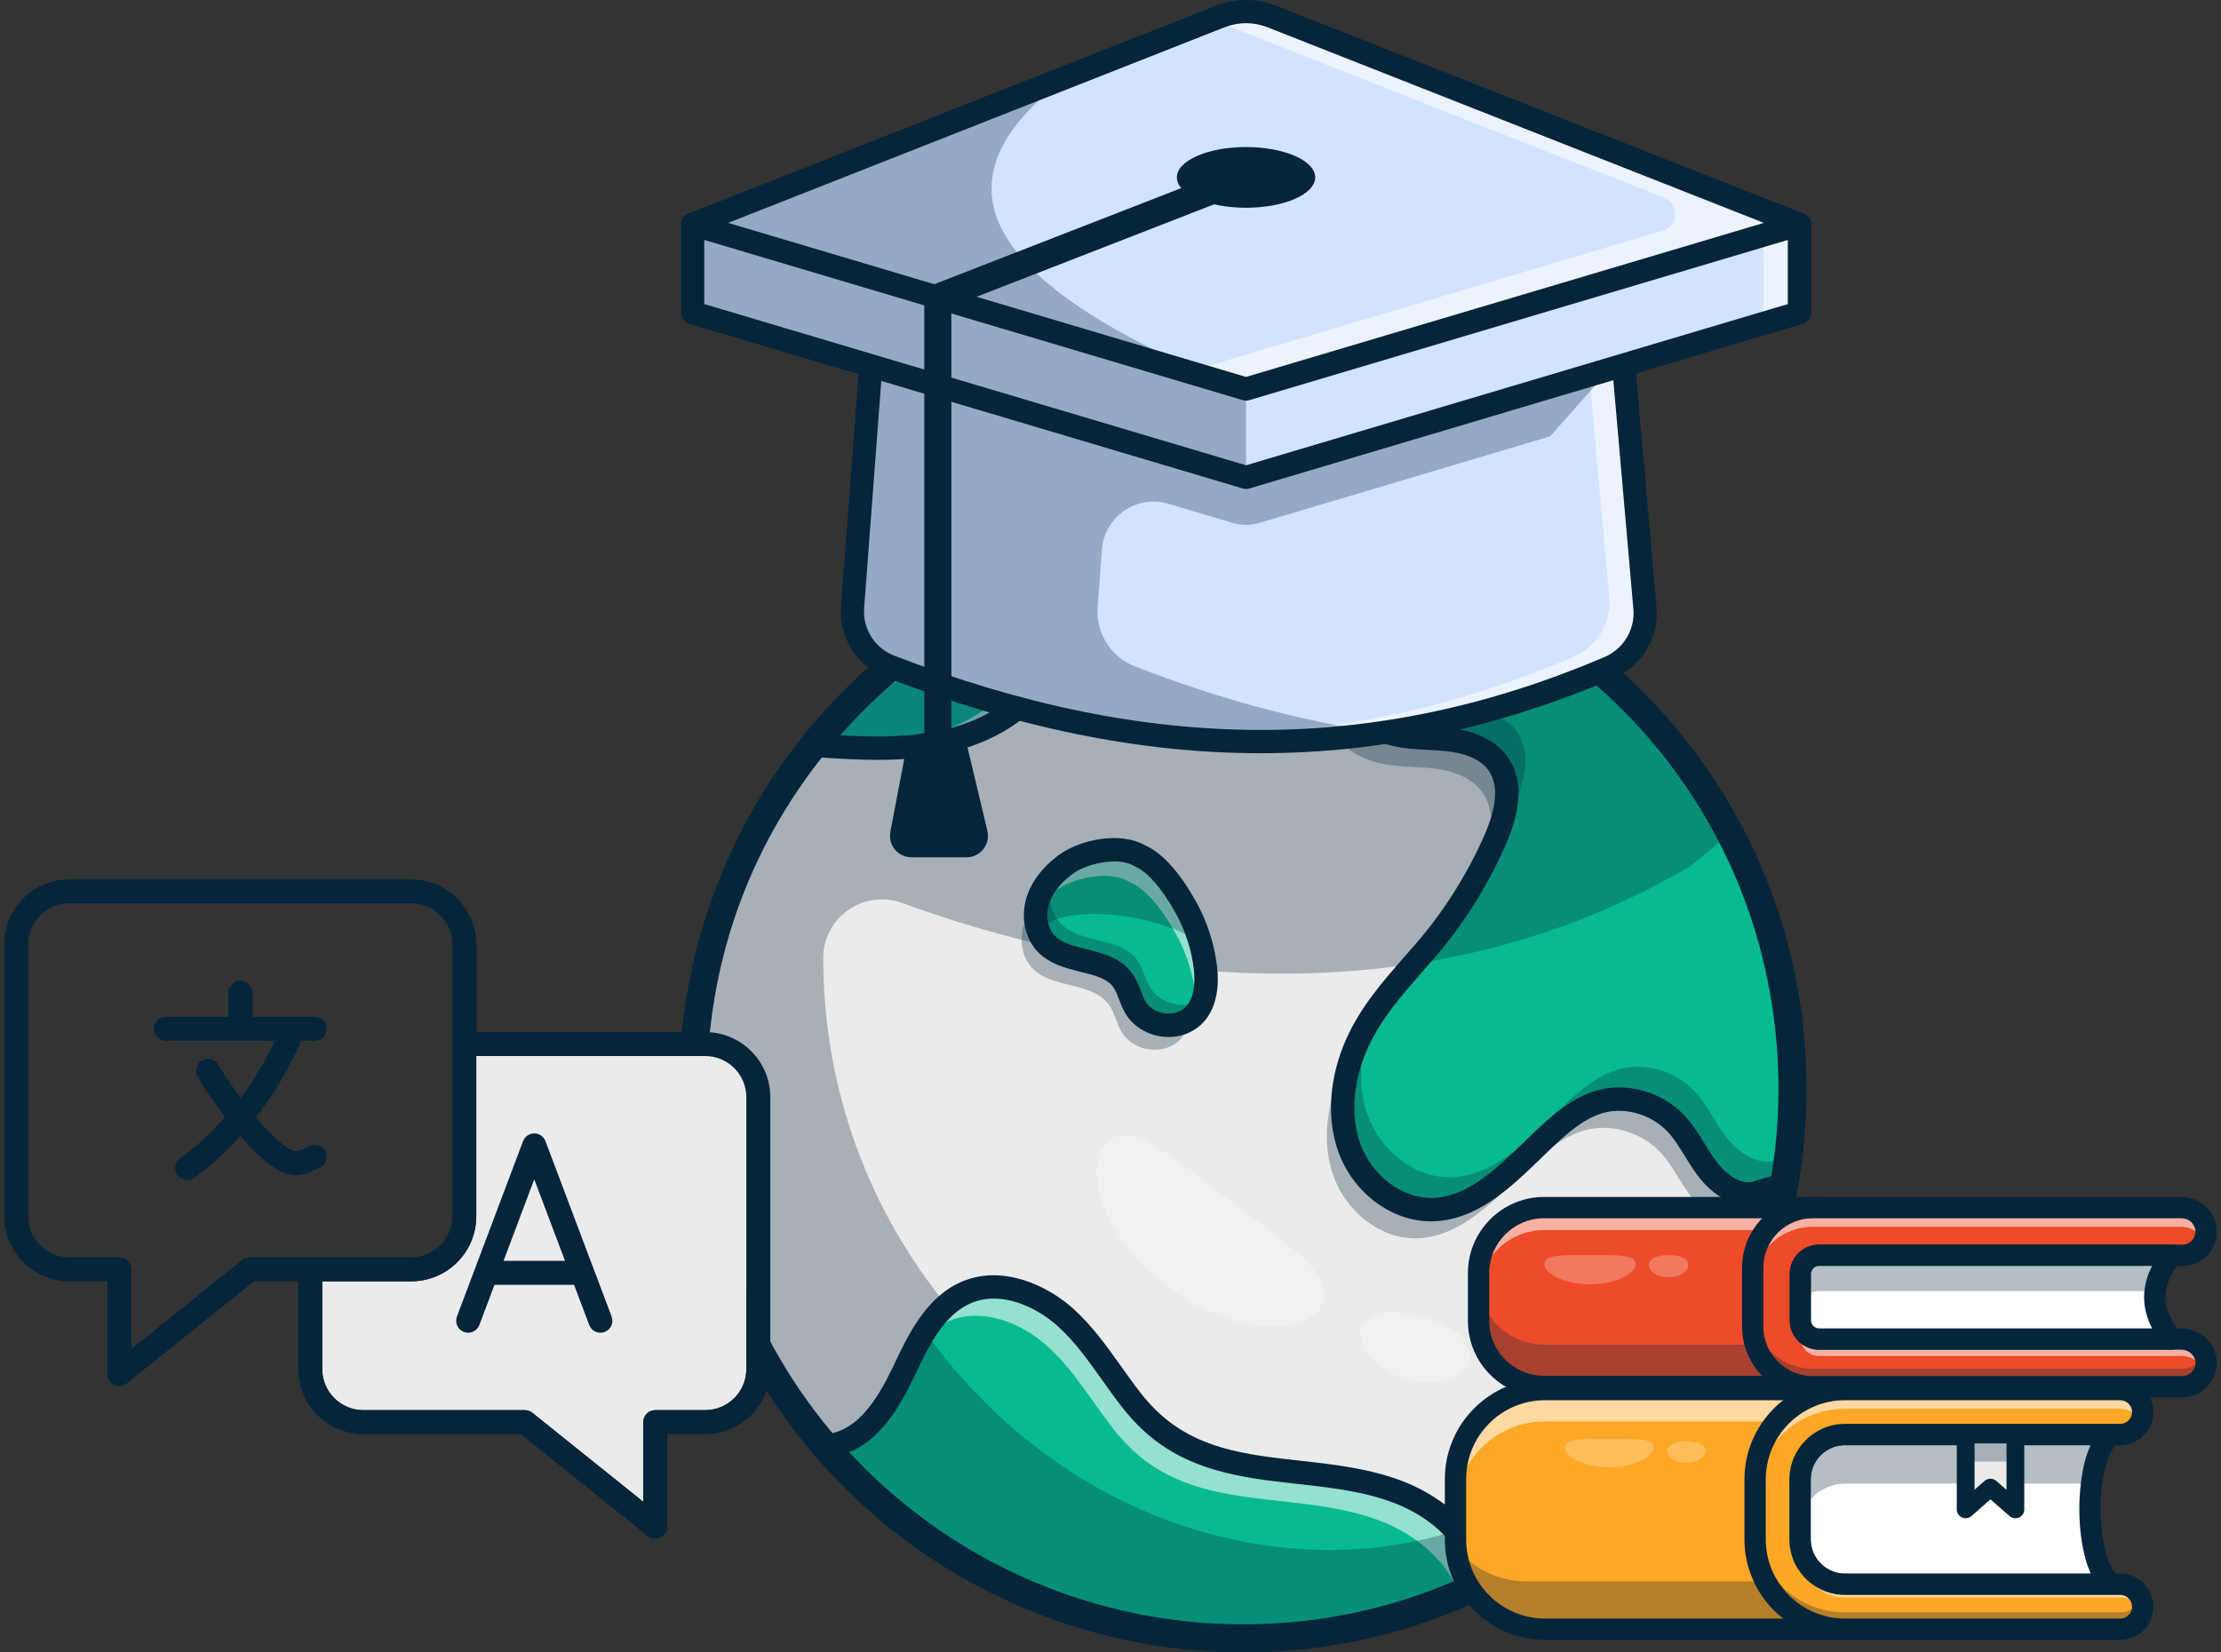 <svg width="215" height="160" viewBox="0 0 215 160" fill="none" xmlns="http://www.w3.org/2000/svg">
    <rect x="0" y="0" width="215" height="160" fill="#333333" stroke="none"/>
    <path d="M173.521 105.423C173.521 108.582 173.245 111.664 172.711 114.665V114.669C169.728 131.75 158.594 146.02 143.473 153.348C136.467 156.738 128.606 158.644 120.3 158.644C104.704 158.644 90.674 151.931 80.942 141.246V141.241C72.325 131.782 67.075 119.223 67.075 105.423C67.075 94.185 70.56 83.757 76.508 75.172C77.245 74.109 78.024 73.072 78.834 72.067C84.604 64.889 92.203 59.25 100.924 55.842C106.93 53.493 113.461 52.203 120.3 52.203C125.727 52.203 130.963 53.013 135.892 54.525C149.573 58.707 160.911 68.256 167.455 80.721C171.331 88.102 173.521 96.507 173.521 105.423Z" fill="#EBEBEB"/>
    <g opacity="0.3">
        <path d="M171.997 108.202C171.997 111.357 171.723 114.444 171.191 117.443V117.448C169.455 117.986 168.261 118.352 168.261 118.352C166.487 118.621 164.821 117.378 163.74 115.943C162.659 114.514 161.917 112.82 160.675 111.525C159.089 109.874 156.724 109.009 154.444 109.245C151.466 109.562 149.052 111.998 146.998 113.987C144.155 116.734 141.025 119.852 137.069 119.906C133.564 119.949 130.37 117.309 129.139 114.029C127.908 110.745 128.413 106.997 129.848 103.804C131.44 100.267 134.069 97.606 136.553 94.707C139.214 91.606 141.418 88.073 143.101 84.353C144.224 81.88 145.052 78.789 143.423 76.623C142.364 75.209 140.52 74.612 138.768 74.408C137.01 74.204 135.214 74.3 133.494 73.887C130.112 73.081 127.327 70.182 126.656 66.769C125.989 63.36 127.622 58.404 130.444 56.377C130.444 56.377 131.897 57.479 134.371 57.302C156.154 63.962 171.997 84.229 171.997 108.202Z" fill="#04253A"/>
    </g>
    <path d="M173.52 105.424C173.52 108.579 173.246 111.665 172.714 114.665V114.67C170.978 115.208 169.784 115.573 169.784 115.573C168.01 115.842 166.344 114.599 165.263 113.164C164.182 111.735 163.44 110.041 162.198 108.745C160.612 107.095 158.247 106.23 155.967 106.466C152.989 106.783 150.575 109.219 148.521 111.208C145.678 113.955 142.548 117.073 138.592 117.127C135.087 117.17 131.893 114.53 130.662 111.25C129.431 107.966 129.936 104.218 131.371 101.025C132.963 97.488 135.592 94.827 138.076 91.928C140.737 88.827 142.941 85.294 144.624 81.574C145.747 79.102 146.575 76.01 144.946 73.844C143.887 72.43 142.043 71.833 140.291 71.629C138.533 71.425 136.737 71.521 135.017 71.108C131.635 70.302 128.85 67.403 128.179 63.99C127.512 60.581 129.145 55.624 131.967 53.598C131.967 53.598 133.42 54.7 135.893 54.523C157.677 61.184 173.52 81.452 173.52 105.424Z" fill="#0CAE97"/>
    <path d="M173.52 105.424C173.52 108.579 173.246 111.665 172.714 114.665V114.67C170.978 115.208 169.784 115.573 169.784 115.573C168.01 115.842 166.344 114.599 165.263 113.164C164.182 111.735 163.44 110.041 162.198 108.745C160.612 107.095 158.247 106.23 155.967 106.466C152.989 106.783 150.575 109.219 148.521 111.208C145.678 113.955 142.548 117.073 138.592 117.127C135.087 117.17 131.893 114.53 130.662 111.25C129.431 107.966 129.936 104.218 131.371 101.025C132.963 97.488 135.592 94.827 138.076 91.928C140.737 88.827 142.941 85.294 144.624 81.574C145.747 79.102 146.575 76.01 144.946 73.844C143.887 72.43 142.043 71.833 140.291 71.629C138.533 71.425 136.737 71.521 135.017 71.108C131.635 70.302 128.85 67.403 128.179 63.99C127.512 60.581 129.145 55.624 131.967 53.598C131.967 53.598 133.42 54.7 135.893 54.523C157.677 61.184 173.52 81.452 173.52 105.424Z" fill="#08BA91"/>
    <g opacity="0.3">
        <path d="M128.176 63.99C127.617 61.141 128.671 57.211 130.681 54.813C129.907 56.819 129.617 59.055 129.972 60.856C130.643 64.27 133.429 67.168 136.811 67.974C138.531 68.388 140.327 68.291 142.084 68.495C143.837 68.699 145.681 69.296 146.74 70.71C148.369 72.877 147.541 75.968 146.417 78.441C145.589 80.274 144.633 82.064 143.552 83.779C143.928 83.054 144.288 82.317 144.622 81.575C145.746 79.102 146.574 76.011 144.945 73.844C143.886 72.431 142.041 71.834 140.289 71.629C138.531 71.425 136.735 71.522 135.015 71.108C131.633 70.302 128.848 67.404 128.176 63.99Z" fill="#04253A"/>
    </g>
    <g opacity="0.3">
        <path d="M173.115 111.966C173.008 112.875 172.868 113.773 172.712 114.665V114.671C170.975 115.208 169.781 115.573 169.781 115.573C168.007 115.842 166.341 114.6 165.26 113.165C164.179 111.735 163.438 110.042 162.195 108.746C160.609 107.096 158.244 106.23 155.964 106.467C152.986 106.784 150.572 109.219 148.519 111.208C145.675 113.955 142.546 117.074 138.589 117.128C135.084 117.17 131.891 114.531 130.659 111.251C129.428 107.966 129.934 104.219 131.369 101.026C131.88 99.892 132.493 98.849 133.18 97.859L133.164 97.891C131.729 101.085 131.223 104.832 132.455 108.117C133.686 111.396 136.879 114.036 140.385 113.993C144.341 113.939 147.471 110.821 150.314 108.074C152.368 106.085 154.782 103.649 157.76 103.332C160.039 103.096 162.405 103.961 163.991 105.612C165.233 106.907 165.975 108.601 167.056 110.031C168.137 111.466 169.803 112.708 171.577 112.439C171.578 112.44 172.164 112.262 173.115 111.966Z" fill="#04253A"/>
    </g>
    <g opacity="0.3">
        <path d="M143.552 83.78C142.042 86.688 140.203 89.446 138.074 91.93C136.386 93.898 134.634 95.758 133.182 97.86C134.773 94.339 137.392 91.683 139.87 88.796C141.219 87.225 142.45 85.543 143.552 83.78Z" fill="#04253A"/>
    </g>
    <path d="M100.115 66.947C97.647 69.834 93.944 71.425 90.196 72.054C86.454 72.678 82.627 72.425 78.842 72.167L78.837 72.064C84.606 64.887 92.207 59.247 100.928 55.839L101.879 56.339C103.55 59.748 102.583 64.06 100.115 66.947Z" fill="#0CAE97"/>
    <g opacity="0.3">
        <path d="M109.029 85.254C107.119 84.073 103.594 84.757 101.792 86.096C100.595 86.985 99.559 88.164 99.115 89.587C98.672 91.01 98.91 92.696 99.948 93.765C101.894 95.768 105.743 95.031 107.36 97.308C107.92 98.097 108.08 99.107 108.58 99.935C109.523 101.501 111.703 102.071 113.332 101.306C115.238 100.411 115.558 98.107 115.36 96.222C115.134 94.078 114.447 91.99 113.387 90.114C112.444 88.448 110.854 86.038 109.029 85.254Z" fill="#04253A"/>
    </g>
    <g opacity="0.57">
        <path d="M100.113 66.947C97.646 69.834 93.942 71.425 90.195 72.054C86.453 72.678 82.626 72.425 78.841 72.167L78.835 72.064C78.873 72.016 78.911 71.973 78.948 71.925C81.899 72.091 84.867 72.134 87.776 71.651C91.523 71.022 95.227 69.431 97.694 66.543C100.06 63.775 101.049 59.7 99.651 56.361C100.071 56.178 100.495 56.006 100.925 55.84L101.877 56.34C103.548 59.748 102.581 64.06 100.113 66.947Z" fill="white"/>
    </g>
    <path d="M110.373 82.884C108.463 81.702 104.938 82.386 103.136 83.726C101.939 84.615 100.903 85.793 100.459 87.217C100.016 88.64 100.253 90.326 101.292 91.395C103.238 93.398 107.087 92.66 108.704 94.937C109.264 95.727 109.423 96.736 109.923 97.565C110.867 99.131 113.046 99.701 114.676 98.936C116.582 98.041 116.902 95.737 116.703 93.851C116.478 91.707 115.79 89.619 114.731 87.744C113.788 86.078 112.198 83.667 110.373 82.884Z" fill="#08BA91"/>
    <g opacity="0.57">
        <path d="M115.624 98.792C115.796 98.002 115.801 97.158 115.72 96.389C115.494 94.244 114.806 92.157 113.747 90.281C112.801 88.615 111.216 86.201 109.387 85.421C107.479 84.239 103.952 84.921 102.151 86.26C101.495 86.749 100.888 87.324 100.398 87.981C100.414 87.905 100.436 87.83 100.457 87.755C100.904 86.33 101.941 85.152 103.135 84.265C104.936 82.921 108.462 82.239 110.371 83.421C112.199 84.207 113.79 86.615 114.731 88.282C115.79 90.158 116.478 92.244 116.704 94.389C116.865 95.905 116.688 97.69 115.624 98.792Z" fill="white"/>
    </g>
    <g opacity="0.3">
        <path d="M116.494 96.722C116.204 97.662 115.645 98.48 114.677 98.937C113.048 99.7 110.865 99.13 109.925 97.566C109.424 96.738 109.263 95.728 108.704 94.937C107.086 92.663 103.236 93.399 101.29 91.394C100.253 90.324 100.016 88.641 100.457 87.216C100.764 86.238 101.35 85.372 102.081 84.647C101.99 84.84 101.915 85.039 101.85 85.243C101.41 86.668 101.646 88.356 102.683 89.421C104.629 91.426 108.479 90.689 110.097 92.964C110.656 93.754 110.817 94.765 111.317 95.593C112.258 97.157 114.436 97.733 116.07 96.964C116.22 96.894 116.366 96.814 116.494 96.722Z" fill="#04253A"/>
    </g>
    <path d="M113.119 100.408C111.457 100.408 109.818 99.582 108.955 98.149C108.673 97.682 108.486 97.188 108.321 96.752C108.156 96.314 108.001 95.902 107.781 95.593C107.174 94.737 105.994 94.445 104.628 94.107C103.222 93.759 101.629 93.365 100.481 92.184C99.214 90.88 98.781 88.799 99.379 86.88C99.849 85.371 100.915 83.966 102.461 82.817C104.579 81.244 108.538 80.485 110.895 81.878C112.514 82.605 114.135 84.392 115.716 87.188C116.86 89.213 117.591 91.477 117.829 93.733C118.146 96.744 117.172 99.014 115.157 99.96C114.51 100.264 113.813 100.408 113.119 100.408ZM107.872 83.409C106.444 83.409 104.787 83.909 103.811 84.634C103.003 85.234 101.953 86.229 101.54 87.553C101.191 88.673 101.418 89.9 102.105 90.606C102.801 91.323 103.953 91.608 105.172 91.91C106.748 92.3 108.534 92.742 109.628 94.282C110.016 94.829 110.241 95.426 110.44 95.953C110.583 96.332 110.718 96.69 110.893 96.981C111.515 98.012 113.058 98.447 114.196 97.912C115.742 97.186 115.678 94.914 115.579 93.97C115.374 92.019 114.74 90.06 113.746 88.301C112.428 85.969 111.072 84.415 109.927 83.923C109.876 83.901 109.826 83.875 109.778 83.846C109.287 83.542 108.609 83.409 107.872 83.409Z" fill="#04253A"/>
    <g opacity="0.25">
        <path d="M127.751 126.749C125.613 129.558 118.73 128.923 112.978 124.545C107.224 120.167 104.779 113.702 106.916 110.894C109.054 108.085 113.468 111.962 119.221 116.34C124.974 120.719 129.888 123.94 127.751 126.749Z" fill="white"/>
    </g>
    <g opacity="0.25">
        <path d="M142.275 131.737C141.741 133.558 138.959 134.345 136.061 133.495C133.164 132.645 131.247 130.481 131.781 128.66C132.315 126.84 134.896 126.737 137.794 127.587C140.692 128.437 142.809 129.917 142.275 131.737Z" fill="white"/>
    </g>
    <g opacity="0.57">
        <path d="M120.3 52.2C124.117 52.2 127.843 52.603 131.434 53.372L128.246 60.366C123.725 59.114 118.967 58.447 114.053 58.447C107.214 58.447 100.683 59.737 94.677 62.087C89.178 64.237 84.124 67.275 79.694 71.027C85.345 64.344 92.629 59.081 100.924 55.84C106.929 53.49 113.461 52.2 120.3 52.2Z" fill="white"/>
    </g>
    <g opacity="0.57">
        <path d="M172.674 114.886C170.454 127.304 163.922 138.213 154.691 146.024C160.653 138.992 164.809 130.385 166.465 120.918V120.913C166.814 118.94 167.051 116.929 167.174 114.886H172.674Z" fill="white"/>
    </g>
    <path d="M143.473 153.346C136.468 156.739 128.608 158.642 120.302 158.642C104.706 158.642 90.674 151.933 80.944 141.245V141.24L81.003 139.831C84.218 138.981 86.099 135.718 87.524 132.713C88.949 129.702 90.546 126.38 93.62 125.111C96.814 123.794 100.561 125.246 103.131 127.552C105.695 129.859 107.442 132.922 109.577 135.637C113.109 140.127 117.345 141.487 122.823 142.218C127.108 142.788 131.527 142.955 135.548 144.546C139.398 146.062 142.919 149.287 143.473 153.346Z" fill="#08BA91"/>
    <g opacity="0.57">
        <path d="M143.472 153.346C142.746 153.696 142.015 154.035 141.273 154.347C140.09 151.137 137.063 148.621 133.8 147.336C129.779 145.745 125.36 145.579 121.075 145.009C115.597 144.277 111.36 142.917 107.828 138.428C105.694 135.713 103.947 132.648 101.382 130.343C98.812 128.036 95.065 126.585 91.872 127.902C90.544 128.45 89.491 129.38 88.609 130.509C89.808 128.219 91.286 126.074 93.62 125.112C96.813 123.795 100.56 125.246 103.13 127.553C105.694 129.859 107.441 132.923 109.576 135.638C113.108 140.128 117.344 141.488 122.822 142.219C127.107 142.789 131.526 142.955 135.548 144.546C139.396 146.062 142.918 149.287 143.472 153.346Z" fill="white"/>
    </g>
    <g opacity="0.57">
        <path d="M88.608 130.509C88.221 131.24 87.866 131.987 87.522 132.713C86.85 134.132 86.081 135.6 85.108 136.846C85.344 136.4 85.565 135.949 85.775 135.502C86.581 133.793 87.447 131.987 88.608 130.509Z" fill="white"/>
    </g>
    <path d="M120.302 159.774C105.037 159.774 90.387 153.298 80.107 142.006C79.917 141.798 79.811 141.527 79.811 141.245C79.811 141.229 79.811 141.208 79.812 141.192L79.872 139.783C79.893 139.287 80.234 138.863 80.713 138.737C83.435 138.017 85.167 135.043 86.501 132.228C87.916 129.237 89.679 125.513 93.188 124.065C97.109 122.448 101.401 124.479 103.886 126.709C105.726 128.365 107.153 130.371 108.535 132.312C109.158 133.188 109.802 134.093 110.466 134.938C113.752 139.114 117.688 140.391 122.973 141.096C123.91 141.221 124.876 141.328 125.811 141.432C129.195 141.809 132.694 142.199 135.965 143.493C139.697 144.963 143.925 148.283 144.594 153.193C144.66 153.678 144.407 154.151 143.966 154.364C136.555 157.953 128.594 159.774 120.302 159.774ZM82.093 140.824C91.929 151.434 105.828 157.51 120.302 157.51C127.957 157.51 135.317 155.893 142.194 152.7C141.434 149.751 138.751 147.022 135.134 145.598C132.142 144.415 128.945 144.059 125.56 143.681C124.614 143.576 123.635 143.467 122.674 143.339C116.988 142.58 112.434 141.099 108.687 136.337C107.989 135.449 107.329 134.521 106.691 133.624C105.321 131.698 104.028 129.879 102.374 128.393C100.378 126.602 97 124.941 94.052 126.157C91.35 127.271 89.861 130.42 88.547 133.196C87.11 136.229 85.227 139.433 82.101 140.66L82.093 140.824Z" fill="#04253A"/>
    <path d="M120.302 160C104.974 160 90.262 153.497 79.939 142.159C79.917 142.135 79.896 142.109 79.876 142.084C70.746 132.031 65.721 119.017 65.721 105.424C65.721 93.002 70.003 80.853 77.78 71.213C83.746 63.79 91.58 58.036 100.433 54.576C106.765 52.099 113.449 50.843 120.303 50.843C125.754 50.843 131.133 51.645 136.291 53.225C147.227 56.57 157.054 63.474 163.961 72.666C171.103 82.172 174.878 93.499 174.878 105.424C174.878 108.604 174.603 111.778 174.059 114.859C174.057 114.874 174.054 114.889 174.052 114.905C171.048 132.098 159.838 146.926 144.065 154.568C136.623 158.172 128.628 160 120.302 160ZM82.01 140.4C91.817 151.131 105.768 157.284 120.302 157.284C128.214 157.284 135.811 155.548 142.881 152.125C157.857 144.868 168.504 130.797 171.369 114.479C171.371 114.462 171.374 114.445 171.377 114.428C171.898 111.49 172.162 108.461 172.162 105.424C172.162 82.461 157.427 62.527 135.496 55.821C130.595 54.319 125.482 53.558 120.302 53.558C113.789 53.558 107.436 54.751 101.421 57.105C93.009 60.392 85.566 65.86 79.894 72.916C72.399 82.208 68.437 93.448 68.437 105.424C68.437 118.37 73.235 130.764 81.947 140.325C81.969 140.349 81.99 140.374 82.01 140.4Z" fill="#04253A"/>
    <path d="M138.51 118.259C134.721 118.259 131.069 115.555 129.603 111.649C128.376 108.374 128.645 104.334 130.34 100.562C131.741 97.448 133.907 94.978 136.002 92.59C136.407 92.128 136.814 91.663 137.217 91.194C139.765 88.224 141.91 84.831 143.593 81.109C144.943 78.138 145.094 75.924 144.043 74.525C143.149 73.331 141.438 72.903 140.16 72.754C139.545 72.682 138.925 72.65 138.268 72.615C137.122 72.555 135.937 72.493 134.752 72.208C130.919 71.294 127.83 68.079 127.068 64.209C126.369 60.632 127.928 54.969 131.283 52.559C131.441 52.447 131.624 52.375 131.817 52.354C132.027 52.331 133.918 52.165 136.336 53.475C147.183 56.818 156.926 63.679 163.78 72.802C170.893 82.269 174.652 93.549 174.652 105.424C174.652 108.601 174.376 111.772 173.831 114.848C173.762 115.267 173.463 115.623 173.049 115.752C171.31 116.289 170.115 116.656 170.115 116.656C170.062 116.672 170.009 116.684 169.953 116.693C168.016 116.987 165.922 115.923 164.358 113.846C163.892 113.23 163.492 112.579 163.104 111.948C162.557 111.058 162.039 110.217 161.381 109.529C160.041 108.135 158.011 107.392 156.084 107.592C153.601 107.857 151.436 109.957 149.527 111.81L149.101 112.221C146.202 115.023 142.917 118.2 138.607 118.259C138.575 118.259 138.542 118.259 138.51 118.259ZM132.339 54.602C130.162 56.411 128.696 60.741 129.289 63.773C129.873 66.741 132.337 69.305 135.279 70.007C136.263 70.244 137.294 70.298 138.386 70.356C139.049 70.39 139.734 70.426 140.421 70.506C142.885 70.793 144.764 71.713 145.852 73.166C147.438 75.276 147.372 78.263 145.654 82.043C143.883 85.959 141.622 89.534 138.935 92.666C138.526 93.143 138.114 93.613 137.703 94.082C135.627 96.449 133.665 98.685 132.404 101.49C130.951 104.722 130.702 108.135 131.722 110.854C132.854 113.868 135.732 116.018 138.579 115.997C141.99 115.95 144.806 113.228 147.529 110.595L147.951 110.186C150.016 108.182 152.586 105.689 155.848 105.342C158.495 105.067 161.174 106.046 163.014 107.962C163.841 108.826 164.447 109.811 165.033 110.763C165.409 111.374 165.763 111.951 166.165 112.483C166.556 113.002 167.936 114.652 169.54 114.464C169.797 114.386 170.599 114.139 171.715 113.795C172.162 111.055 172.389 108.242 172.389 105.423C172.389 82.36 157.589 62.339 135.563 55.604C135.486 55.581 135.413 55.55 135.343 55.511C133.982 54.754 132.845 54.62 132.339 54.602Z" fill="#04253A"/>
    <path d="M84.966 73.576C82.876 73.576 80.802 73.435 78.765 73.297C78.195 73.258 77.743 72.799 77.713 72.229L77.707 72.127C77.692 71.849 77.78 71.575 77.955 71.357C83.898 63.963 91.699 58.233 100.515 54.787C100.82 54.667 101.163 54.687 101.453 54.84L102.405 55.34C102.617 55.452 102.789 55.628 102.895 55.843C104.684 59.49 103.913 64.247 100.976 67.683C97.915 71.263 93.526 72.644 90.384 73.171C88.576 73.472 86.765 73.576 84.966 73.576ZM81.055 71.178C84.038 71.356 87.069 71.428 90.01 70.939C92.782 70.473 96.637 69.275 99.255 66.212C101.489 63.6 102.185 59.933 101.011 57.163L100.861 57.084C93.252 60.146 86.449 64.991 81.055 71.178Z" fill="#04253A"/>
    <g opacity="0.3">
        <path d="M156.088 140.729C158.767 139.435 161.315 137.924 163.718 136.204C158.545 143.486 151.584 149.414 143.47 153.348C136.468 156.737 128.607 158.643 120.302 158.643C104.705 158.643 90.675 151.931 80.944 141.245V141.241C72.322 131.782 67.077 119.222 67.077 105.423C67.077 94.185 70.561 83.757 76.509 75.172H76.513C76.581 75.072 76.649 74.973 76.717 74.877C77.075 74.366 77.441 73.863 77.821 73.365C77.957 73.184 78.093 73.003 78.233 72.827C78.432 72.569 78.632 72.315 78.835 72.066C79.197 71.619 79.564 71.174 79.939 70.74C80.093 70.555 80.252 70.374 80.415 70.193C80.636 69.945 80.858 69.695 81.085 69.447C81.239 69.279 81.397 69.107 81.556 68.94C81.791 68.691 82.031 68.442 82.271 68.198C82.47 67.99 82.674 67.786 82.877 67.586C83.081 67.383 83.284 67.184 83.489 66.989C83.493 66.985 83.498 66.98 83.498 66.98C83.705 66.781 83.914 66.586 84.122 66.392C84.307 66.22 84.493 66.053 84.679 65.885C86.213 64.501 87.828 63.206 89.517 62.007C93.024 59.508 96.854 57.431 100.927 55.843C106.932 53.494 113.464 52.204 120.302 52.204C125.729 52.204 130.965 53.013 135.894 54.525C149.576 58.707 160.913 68.257 167.458 80.722L163.683 83.836C148.145 93.014 131.802 95.056 117.464 94.041C117.346 93.788 117.269 93.643 117.269 93.643C118.029 89.077 101.161 86.257 100.397 90.819C100.397 90.819 100.401 91.027 100.41 91.372C95.448 90.188 91.023 88.782 87.331 87.435C83.644 86.089 79.701 88.799 79.695 92.723C79.695 92.751 79.695 92.779 79.695 92.806C79.695 105.61 84.208 117.342 91.739 126.515L89.829 129.339C102.936 147.28 123.769 153.463 140.433 148.353L137.392 145.837C144.044 145.287 150.353 143.508 156.088 140.729Z" fill="#04253A"/>
    </g>
    <g opacity="0.3">
        <path d="M76.717 74.877C76.65 74.973 76.581 75.072 76.514 75.172H76.509C76.577 75.072 76.644 74.973 76.717 74.877Z" fill="#04253A"/>
    </g>
    <path d="M155.749 64.663C132.253 74.656 110.042 73.761 86.15 64.528C83.857 63.642 82.405 61.368 82.522 58.909L83.471 46.359L83.561 45.168L83.943 40.097L84.451 33.399L84.968 26.522H156.401L157.012 33.485L157.583 40.016L158.024 45.064L158.167 46.727L159.246 59.026C159.395 61.453 157.992 63.71 155.749 64.663Z" fill="#D2E3FF"/>
    <g opacity="0.57">
        <path d="M155.749 65.562C132.252 75.555 110.042 74.661 86.149 65.428C85.704 65.257 85.291 65.032 84.918 64.763C107.969 73.209 129.532 73.299 152.301 63.616C154.544 62.663 155.946 60.406 155.798 57.979L154.719 46.13L154.575 44.467L154.135 39.419L153.564 32.888L153.083 27.421H156.401L157.012 34.384L157.583 40.916L158.023 45.964L158.167 47.627L159.245 59.926C159.394 62.352 157.992 64.609 155.749 65.562Z" fill="white"/>
    </g>
    <g opacity="0.3">
        <path d="M157.21 35.741H155.844L150.04 42.259L121.896 50.639C121.065 50.886 120.175 50.886 119.343 50.639L113.097 48.779C110.036 47.867 106.915 50.016 106.675 53.201L106.243 58.91C106.126 61.368 107.579 63.643 109.871 64.528C117.994 67.666 125.919 69.842 133.768 70.952C118.048 73.258 102.495 70.844 86.15 64.528C83.857 63.643 82.405 61.368 82.522 58.91L83.471 46.359L83.561 45.168L83.943 40.097L84.451 33.4L84.968 26.522L85.768 15.94H109.489L108.689 26.522H156.401L157.012 33.485L157.21 35.741Z" fill="#04253A"/>
    </g>
    <path d="M122.045 72.933C110.396 72.933 98.436 70.48 85.745 65.575C83.003 64.515 81.258 61.815 81.402 58.856L84.648 15.856C84.692 15.27 85.179 14.818 85.767 14.818H155.474C156.056 14.818 156.541 15.262 156.592 15.842L160.366 58.926C160.544 61.849 158.865 64.557 156.188 65.696C144.845 70.519 133.597 72.932 122.045 72.933ZM86.808 17.062L83.642 58.995C83.547 60.956 84.717 62.77 86.554 63.481C111.253 73.027 133.1 73.075 155.31 63.629C157.114 62.862 158.246 61.039 158.127 59.092L154.445 17.062H86.808Z" fill="#04253A"/>
    <path d="M174.188 21.731V30.28L120.62 46.223L67.053 30.28V21.731H174.188Z" fill="#D2E3FF"/>
    <g opacity="0.57">
        <path d="M174.188 21.729V30.279L170.705 31.317V21.729H174.188Z" fill="white"/>
    </g>
    <g opacity="0.3">
        <path d="M120.619 37.669V45.563L121.038 46.097L120.619 46.223L67.055 30.278V21.729H135.076C118.129 32.554 120.619 37.669 120.619 37.669Z" fill="#04253A"/>
    </g>
    <path d="M120.62 47.346C120.513 47.346 120.405 47.33 120.3 47.299L66.732 31.355C66.256 31.213 65.93 30.776 65.93 30.28V21.731C65.93 21.112 66.433 20.609 67.053 20.609H174.188C174.808 20.609 175.311 21.111 175.311 21.731V30.28C175.311 30.776 174.984 31.213 174.508 31.355L120.941 47.299C120.836 47.33 120.729 47.346 120.62 47.346ZM68.176 29.443L120.621 45.052L173.066 29.443V22.854H68.176V29.443Z" fill="#04253A"/>
    <path d="M174.186 21.729L120.62 37.669L67.053 21.729L120.62 0.616L174.186 21.729Z" fill="#D2E3FF"/>
    <g opacity="0.3">
        <path d="M119.113 37.22L67.054 21.729L103.312 7.435C88.478 18.506 97.383 28.225 119.113 37.22Z" fill="#04253A"/>
    </g>
    <g opacity="0.57">
        <path d="M174.188 21.729L120.619 37.669L115.026 36.006L160.975 22.333C162.507 21.877 162.599 19.742 161.112 19.155L117.346 1.905L120.618 0.615L174.188 21.729Z" fill="white"/>
    </g>
    <path d="M120.62 38.791C120.512 38.791 120.404 38.776 120.299 38.745L66.733 22.804C66.274 22.668 65.952 22.255 65.932 21.777C65.911 21.298 66.196 20.86 66.641 20.684L117.717 0.553C119.588 -0.184 121.65 -0.185 123.522 0.553L174.597 20.684C175.042 20.86 175.328 21.298 175.307 21.777C175.286 22.255 174.964 22.667 174.506 22.804L120.939 38.745C120.835 38.776 120.727 38.791 120.62 38.791ZM70.49 21.581L120.62 36.499L170.749 21.581L122.699 2.642C121.358 2.114 119.88 2.114 118.539 2.642L70.49 21.581Z" fill="#04253A"/>
    <path d="M120.62 20.117C124.318 20.117 127.316 18.801 127.316 17.177C127.316 15.554 124.318 14.238 120.62 14.238C116.922 14.238 113.924 15.554 113.924 17.177C113.924 18.801 116.922 20.117 120.62 20.117Z" fill="#04253A"/>
    <path d="M90.785 73.12C90.061 73.12 89.476 72.534 89.476 71.811V28.791C89.476 28.252 89.807 27.767 90.31 27.571L120.144 15.957C120.818 15.695 121.577 16.029 121.839 16.702C122.102 17.377 121.768 18.136 121.094 18.397L92.094 29.687V71.811C92.095 72.534 91.508 73.12 90.785 73.12Z" fill="#04253A"/>
    <path d="M93.556 83.011H88.236C86.93 83.011 85.947 81.823 86.191 80.54L87.693 72.655C87.88 71.673 88.739 70.963 89.738 70.963H91.678C92.642 70.963 93.48 71.624 93.703 72.562L95.58 80.448C95.892 81.755 94.901 83.011 93.556 83.011Z" fill="#04253A"/>
    <path d="M149.559 157.752H181.386V134.55H149.559C144.776 134.55 140.898 138.428 140.898 143.21V149.091C140.898 153.875 144.776 157.752 149.559 157.752Z" fill="#FFA726"/>
    <g opacity="0.57">
        <path d="M140.899 143.212V146.288C140.899 141.505 144.776 137.629 149.559 137.629H181.387V134.55H149.559C144.776 134.55 140.899 138.429 140.899 143.212Z" fill="white"/>
    </g>
    <g opacity="0.3">
        <path d="M140.926 149.8C141.288 154.252 145.015 157.752 149.559 157.752H181.387V134.55H179.574V153.121H147.746C144.979 153.121 142.513 151.822 140.926 149.8Z" fill="#04253A"/>
    </g>
    <path d="M181.386 158.783H149.558C144.215 158.783 139.867 154.435 139.867 149.091V143.21C139.867 137.867 144.215 133.519 149.558 133.519H181.386C181.955 133.519 182.417 133.981 182.417 134.55V157.752C182.417 158.321 181.955 158.783 181.386 158.783ZM149.558 135.581C145.351 135.581 141.929 139.004 141.929 143.21V149.091C141.929 153.298 145.351 156.721 149.558 156.721H180.355V135.581H149.558Z" fill="#04253A"/>
    <path d="M204.461 153.401H178.601C176.201 153.401 174.25 151.451 174.25 149.051V143.251C174.25 140.851 176.201 138.901 178.601 138.901H204.461C201.561 140.754 201.641 151.63 204.461 153.401Z" fill="white"/>
    <g opacity="0.3">
        <path d="M174.252 143.25V148.004C174.252 145.604 176.202 143.654 178.602 143.654H202.466C202.742 141.455 203.404 139.577 204.463 138.9H178.602C176.203 138.9 174.252 140.85 174.252 143.25Z" fill="#04253A"/>
    </g>
    <path d="M204.461 154.432H178.601C175.633 154.432 173.22 152.018 173.22 149.051V143.251C173.22 140.284 175.634 137.87 178.601 137.87H204.461C204.919 137.87 205.322 138.172 205.451 138.612C205.579 139.051 205.402 139.523 205.016 139.769C204.176 140.306 203.333 142.686 203.347 146.195C203.36 149.639 204.213 152.029 205.009 152.529C205.399 152.773 205.579 153.246 205.452 153.688C205.325 154.128 204.921 154.432 204.461 154.432ZM178.601 139.931C176.771 139.931 175.282 141.42 175.282 143.25V149.051C175.282 150.881 176.771 152.37 178.601 152.37H202.398C201.61 150.667 201.294 148.29 201.286 146.202C201.282 145.092 201.372 142.084 202.376 139.931H178.601V139.931Z" fill="#04253A"/>
    <path d="M207.422 155.576C207.422 156.777 206.448 157.752 205.247 157.752H178.601C173.804 157.752 169.9 153.848 169.9 149.051V143.25C169.9 138.453 173.804 134.55 178.601 134.55H205.247C206.448 134.55 207.422 135.524 207.422 136.725C207.422 137.926 206.448 138.9 205.247 138.9H178.601C176.201 138.9 174.251 140.85 174.251 143.25V149.05C174.251 151.45 176.201 153.4 178.601 153.4H205.247C206.448 153.401 207.422 154.376 207.422 155.576Z" fill="#FFA726"/>
    <g opacity="0.57">
        <path d="M174.252 149.051V150.32C174.252 152.72 176.202 154.67 178.602 154.67H205.248C206.229 154.67 207.058 155.32 207.329 156.212C207.389 156.009 207.423 155.796 207.423 155.576C207.423 154.375 206.449 153.401 205.248 153.401H178.602C176.203 153.401 174.252 151.451 174.252 149.051Z" fill="white"/>
    </g>
    <g opacity="0.3">
        <path d="M169.902 147.419V149.051C169.902 153.848 173.805 157.752 178.603 157.752H205.249C206.45 157.752 207.424 156.778 207.424 155.577C207.424 155.289 207.368 155.014 207.264 154.762C206.941 155.559 206.16 156.12 205.249 156.12H178.603C173.805 156.12 169.902 152.217 169.902 147.419Z" fill="#04253A"/>
    </g>
    <g opacity="0.57">
        <path d="M169.902 143.25V145.104C169.902 140.307 173.805 136.404 178.603 136.404H205.249C206.118 136.404 206.87 136.913 207.216 137.653C207.349 137.373 207.424 137.057 207.424 136.725C207.424 135.524 206.45 134.55 205.249 134.55H178.603C173.805 134.55 169.902 138.453 169.902 143.25Z" fill="white"/>
    </g>
    <path d="M205.246 158.783H178.6C173.234 158.783 168.869 154.417 168.869 149.051V143.251C168.869 137.885 173.234 133.519 178.6 133.519H205.246C207.014 133.519 208.452 134.957 208.452 136.725C208.452 138.492 207.014 139.931 205.246 139.931H178.6C176.77 139.931 175.281 141.42 175.281 143.25V149.05C175.281 150.88 176.77 152.369 178.6 152.369H205.246C207.014 152.369 208.452 153.808 208.452 155.575C208.452 157.343 207.015 158.783 205.246 158.783ZM178.601 135.581C174.372 135.581 170.931 139.022 170.931 143.251V149.052C170.931 153.28 174.372 156.721 178.601 156.721H205.247C205.878 156.721 206.391 156.208 206.391 155.577C206.391 154.947 205.878 154.433 205.247 154.433H178.601C175.634 154.433 173.22 152.019 173.22 149.052V143.252C173.22 140.284 175.634 137.871 178.601 137.871H205.247C205.878 137.871 206.391 137.357 206.391 136.727C206.391 136.096 205.878 135.583 205.247 135.583H178.601V135.581Z" fill="#04253A"/>
    <path d="M190.283 138.9V146.151L192.68 144.037L195.096 146.151V138.9H190.283Z" fill="#EBEBEB"/>
    <g opacity="0.3">
        <path d="M195.098 138.9H190.283V141.52H195.098V138.9Z" fill="#04253A"/>
    </g>
    <path d="M190.283 147.01C190.163 147.01 190.043 146.985 189.93 146.934C189.622 146.795 189.424 146.488 189.424 146.151V138.9C189.424 138.426 189.809 138.041 190.283 138.041H195.097C195.571 138.041 195.956 138.426 195.956 138.9V146.151C195.956 146.488 195.76 146.794 195.452 146.933C195.145 147.073 194.785 147.019 194.532 146.798L192.683 145.18L190.852 146.795C190.691 146.936 190.488 147.01 190.283 147.01ZM192.68 143.177C192.882 143.177 193.083 143.248 193.245 143.39L194.237 144.258V139.76H191.142V144.248L192.111 143.392C192.274 143.249 192.477 143.177 192.68 143.177Z" fill="#04253A"/>
    <g opacity="0.25">
        <path d="M151.475 140.154C151.475 141.097 153.398 142.074 155.77 142.074C158.141 142.074 160.064 141.096 160.064 140.154C160.064 139.213 158.141 139.322 155.77 139.322C153.398 139.323 151.475 139.213 151.475 140.154Z" fill="white"/>
    </g>
    <g opacity="0.25">
        <path d="M161.396 140.483C161.396 141.126 162.225 141.647 163.248 141.647C164.271 141.647 165.101 141.126 165.101 140.483C165.101 139.84 164.271 139.561 163.248 139.561C162.225 139.561 161.396 139.84 161.396 140.483Z" fill="white"/>
    </g>
    <g opacity="0.3">
        <path d="M208.891 127.336C208.619 128.11 208.528 128.884 208.622 129.658H210.254C209.617 128.884 209.162 128.109 208.891 127.336Z" fill="#04253A"/>
    </g>
    <path d="M149.474 134.248H176.102V116.93H149.474C145.971 116.93 143.13 119.77 143.13 123.274V127.905C143.13 131.408 145.971 134.248 149.474 134.248Z" fill="#ED4B2A"/>
    <g opacity="0.57">
        <path d="M143.13 123.274V125.452C143.13 121.948 145.97 119.107 149.473 119.107H176.101V116.929H149.474C145.97 116.929 143.13 119.771 143.13 123.274Z" fill="white"/>
    </g>
    <g opacity="0.3">
        <path d="M143.13 123.862V127.903C143.13 131.407 145.97 134.248 149.473 134.248H176.101V130.205H149.474C145.97 130.205 143.13 127.365 143.13 123.862Z" fill="#04253A"/>
    </g>
    <path d="M176.101 135.279H149.474C145.408 135.279 142.099 131.97 142.099 127.904V123.273C142.099 119.207 145.408 115.898 149.474 115.898H176.101C176.671 115.898 177.132 116.36 177.132 116.929V134.247C177.132 134.817 176.671 135.279 176.101 135.279ZM149.474 117.961C146.545 117.961 144.161 120.344 144.161 123.274V127.904C144.161 130.834 146.544 133.217 149.474 133.217H175.07V117.961H149.474Z" fill="#04253A"/>
    <path d="M213.555 131.891C213.594 133.199 212.547 134.273 211.247 134.273H175.484C172.271 134.273 169.667 131.668 169.667 128.452V122.75C169.667 119.538 172.271 116.929 175.484 116.929H211.15C212.416 116.929 213.517 117.906 213.555 119.168C213.594 120.476 212.547 121.545 211.247 121.545H176.091C175.094 121.545 174.283 122.357 174.283 123.357V127.843C174.283 128.844 175.094 129.655 176.091 129.655H211.15C212.416 129.656 213.517 130.629 213.555 131.891Z" fill="#ED4B2A"/>
    <g opacity="0.57">
        <path d="M174.283 128.078V129.489C174.283 130.49 175.094 131.301 176.092 131.301H211.15C212.198 131.301 213.129 131.965 213.442 132.908C213.524 132.662 213.562 132.401 213.554 132.127C213.517 130.866 212.417 129.893 211.15 129.893H176.092C175.094 129.893 174.283 129.079 174.283 128.078Z" fill="white"/>
    </g>
    <g opacity="0.3">
        <path d="M169.667 126.714V128.453C169.667 131.668 172.272 134.273 175.484 134.273H211.247C212.546 134.273 213.594 133.199 213.554 131.892C213.547 131.611 213.485 131.345 213.382 131.101C213.036 131.942 212.21 132.535 211.247 132.535H175.484C172.272 132.534 169.667 129.928 169.667 126.714Z" fill="#04253A"/>
    </g>
    <g opacity="0.57">
        <path d="M169.667 122.75V124.606C169.667 121.394 172.272 118.786 175.484 118.786H211.15C212.113 118.786 212.979 119.35 213.355 120.176C213.494 119.87 213.564 119.53 213.554 119.169C213.517 117.907 212.417 116.929 211.15 116.929H175.484C172.272 116.929 169.667 119.537 169.667 122.75Z" fill="white"/>
    </g>
    <path d="M211.246 135.304H175.483C171.707 135.304 168.636 132.23 168.636 128.452V122.75C168.636 118.972 171.708 115.898 175.483 115.898H211.151C212.99 115.898 214.531 117.351 214.585 119.137C214.612 120.05 214.278 120.911 213.644 121.564C213.01 122.217 212.159 122.576 211.247 122.576H176.092C175.663 122.576 175.315 122.927 175.315 123.357V127.843C175.315 128.274 175.663 128.624 176.092 128.624H211.151C212.991 128.624 214.532 130.076 214.586 131.859C214.586 131.86 214.586 131.86 214.586 131.86C214.613 132.773 214.278 133.636 213.643 134.29C213.008 134.944 212.157 135.304 211.246 135.304ZM175.483 117.961C172.843 117.961 170.696 120.11 170.696 122.751V128.452C170.696 131.094 172.843 133.242 175.483 133.242H211.246C211.594 133.242 211.92 133.105 212.162 132.855C212.405 132.605 212.533 132.274 212.523 131.923C212.503 131.242 211.886 130.687 211.149 130.687H176.09C174.524 130.687 173.251 129.412 173.251 127.844V123.359C173.251 121.791 174.524 120.516 176.09 120.516H211.245C211.595 120.516 211.921 120.378 212.164 120.128C212.405 119.879 212.533 119.549 212.523 119.199C212.502 118.517 211.885 117.961 211.149 117.961H175.483Z" fill="#04253A"/>
    <path d="M210.254 129.656H176.091C175.094 129.656 174.283 128.844 174.283 127.844V123.358C174.283 122.358 175.094 121.546 176.091 121.546H210.254C208.03 124.251 208.03 126.952 210.254 129.656Z" fill="white"/>
    <g opacity="0.3">
        <path d="M174.283 123.359V126.826C174.283 125.826 175.094 125.012 176.092 125.012H208.622C208.759 123.857 209.304 122.703 210.254 121.545H176.092C175.094 121.545 174.283 122.359 174.283 123.359Z" fill="#04253A"/>
    </g>
    <path d="M210.253 130.687H176.091C174.525 130.687 173.251 129.412 173.251 127.844V123.358C173.251 121.791 174.525 120.515 176.091 120.515H210.253C210.652 120.515 211.015 120.745 211.186 121.106C211.356 121.466 211.303 121.893 211.05 122.201C209.143 124.521 209.143 126.682 211.05 129.001C211.303 129.309 211.356 129.736 211.186 130.097C211.015 130.457 210.652 130.687 210.253 130.687ZM176.091 122.577C175.662 122.577 175.313 122.928 175.313 123.358V127.844C175.313 128.275 175.662 128.625 176.091 128.625H208.332C207.299 126.624 207.299 124.578 208.332 122.577H176.091Z" fill="#04253A"/>
    <g opacity="0.25">
        <path d="M149.501 122.386C149.501 123.356 151.48 124.362 153.922 124.362C156.364 124.362 158.344 123.356 158.344 122.386C158.344 121.416 156.364 121.529 153.922 121.529C151.48 121.529 149.501 121.416 149.501 122.386Z" fill="white"/>
    </g>
    <g opacity="0.25">
        <path d="M159.616 122.475C159.616 123.137 160.47 123.674 161.523 123.674C162.577 123.674 163.431 123.137 163.431 122.475C163.431 121.814 162.577 121.526 161.523 121.526C160.47 121.526 159.616 121.813 159.616 122.475Z" fill="white"/>
    </g>
    <g clip-path="url(#clip0_1_521)">
        <path d="M68.267 102.252H46.103V117.776C46.103 121.247 43.278 124.068 39.805 124.068H31.193V132.566C31.193 134.758 32.978 136.54 35.17 136.54H50.808C51.071 136.54 51.328 136.63 51.533 136.795L62.269 145.414V137.699C62.269 137.059 62.788 136.54 63.428 136.54H68.268C70.464 136.54 72.249 134.758 72.249 132.566V106.226C72.248 104.035 70.462 102.252 68.267 102.252Z" fill="#EBEBEB"/>
        <path d="M52.802 110.496C52.633 110.044 52.2 109.746 51.717 109.746C51.235 109.746 50.803 110.044 50.633 110.496L44.233 127.479C44.007 128.077 44.309 128.746 44.909 128.972C45.044 129.022 45.181 129.047 45.317 129.047C45.785 129.047 46.227 128.76 46.402 128.297L47.869 124.405H55.571L57.038 128.297C57.264 128.895 57.933 129.198 58.532 128.972C59.13 128.746 59.432 128.078 59.206 127.479L52.802 110.496ZM48.742 122.088L51.719 114.191L54.698 122.088H48.742ZM68.267 99.935H46.104V91.442C46.104 87.972 43.278 85.151 39.805 85.151H6.712C3.239 85.149 0.413 87.972 0.413 91.442V117.778C0.413 121.248 3.239 124.069 6.712 124.069H10.393V133.043C10.393 133.489 10.65 133.895 11.051 134.087C11.21 134.164 11.381 134.202 11.552 134.202C11.811 134.202 12.068 134.115 12.277 133.947L24.579 124.071H28.876V132.566C28.876 136.037 31.701 138.858 35.171 138.858H50.401L62.703 148.734C62.913 148.902 63.169 148.989 63.428 148.989C63.599 148.989 63.77 148.951 63.929 148.874C64.332 148.682 64.587 148.276 64.587 147.83V138.858H68.268C71.741 138.858 74.567 136.035 74.567 132.566V106.226C74.566 102.758 71.74 99.935 68.267 99.935ZM24.172 121.752C23.909 121.752 23.652 121.842 23.447 122.007L12.71 130.626V122.911C12.71 122.271 12.192 121.752 11.552 121.752H6.712C4.516 121.752 2.73 119.969 2.73 117.778V91.442C2.73 89.249 4.516 87.467 6.712 87.467H39.805C42.001 87.467 43.786 89.249 43.786 91.441V117.777C43.786 119.968 42.001 121.751 39.805 121.751H24.172V121.752ZM72.248 132.566C72.248 134.758 70.463 136.541 68.267 136.541H63.427C62.787 136.541 62.268 137.059 62.268 137.699V145.414L51.532 136.795C51.326 136.63 51.07 136.541 50.806 136.541H35.171C32.978 136.541 31.194 134.758 31.194 132.566V124.069H39.805C43.278 124.069 46.104 121.247 46.104 117.778V102.252H68.267C70.463 102.252 72.248 104.035 72.248 106.226V132.566ZM31.488 111.443C31.797 112.004 31.593 112.708 31.034 113.017C30.335 113.404 29.566 113.765 28.687 113.789C28.659 113.791 28.63 113.791 28.603 113.791C27.693 113.791 26.159 113.338 23.267 109.986C21.858 111.562 20.34 112.946 18.786 114.046C18.583 114.189 18.35 114.259 18.118 114.259C17.755 114.259 17.397 114.088 17.171 113.769C16.802 113.246 16.927 112.524 17.448 112.154C18.957 111.087 20.431 109.724 21.791 108.167C20.62 106.636 19.61 105.118 19.125 104.236C18.817 103.676 19.022 102.971 19.583 102.664C20.143 102.355 20.849 102.561 21.155 103.121C21.503 103.753 22.295 104.974 23.29 106.309C24.575 104.59 25.71 102.71 26.619 100.775H16.047C15.407 100.775 14.889 100.257 14.889 99.616C14.889 98.976 15.407 98.458 16.047 98.458H22.101V96.119C22.101 95.479 22.62 94.96 23.26 94.96C23.9 94.96 24.419 95.479 24.419 96.119V98.458H30.472C31.113 98.458 31.631 98.976 31.631 99.616C31.631 100.257 31.113 100.775 30.472 100.775H29.156C28.042 103.376 26.524 105.918 24.769 108.182C24.772 108.184 24.775 108.187 24.776 108.19C26.972 110.793 28.236 111.475 28.61 111.475H28.619C29.005 111.465 29.469 111.236 29.912 110.991C30.474 110.681 31.178 110.884 31.488 111.443Z" fill="#04253A"/>
    </g>
    <defs>
        <clipPath id="clip0_1_521">
            <rect width="74.153" height="74.153" fill="white" transform="translate(0.413 79.993)"/>
        </clipPath>
    </defs>
</svg>
